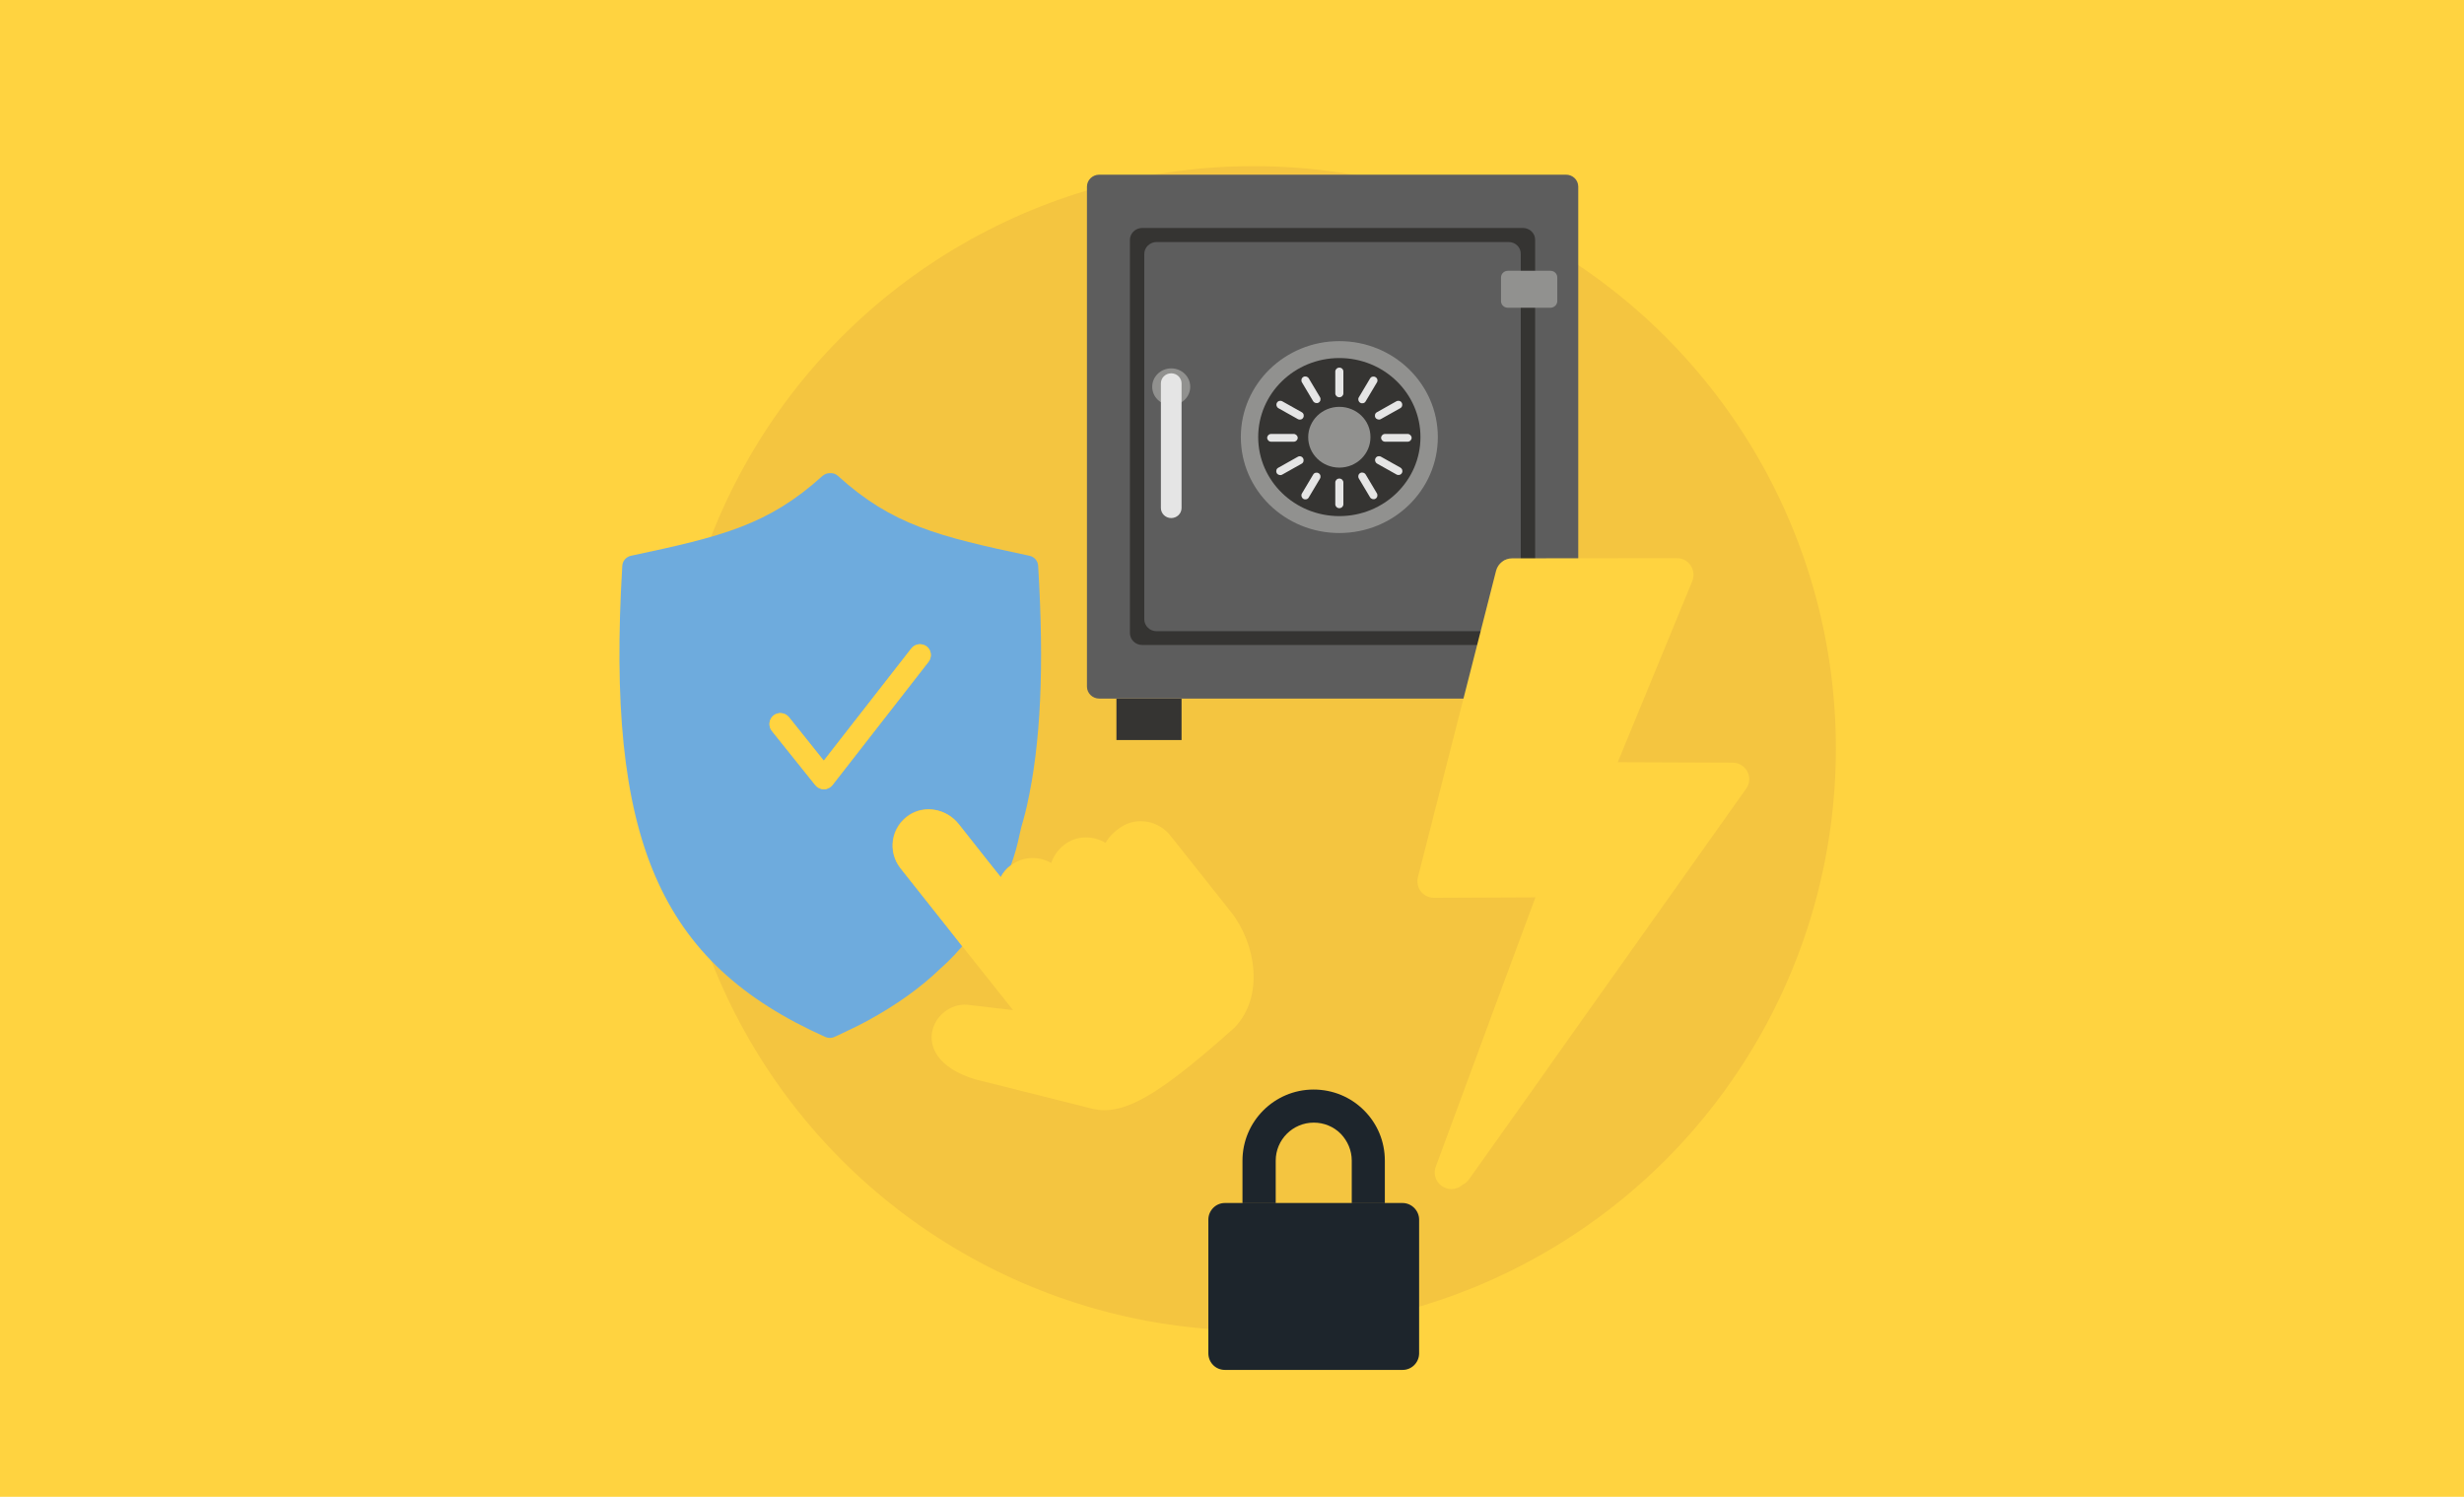 <?xml version="1.0" encoding="utf-8"?>
<!-- Generator: Adobe Illustrator 27.8.1, SVG Export Plug-In . SVG Version: 6.00 Build 0)  -->
<svg version="1.1" id="_x2014_ÎÓÈ_x5F_1" xmlns="http://www.w3.org/2000/svg" xmlns:xlink="http://www.w3.org/1999/xlink"
	 x="0px" y="0px" viewBox="0 0 1646 1000" style="enable-background:new 0 0 1646 1000;" xml:space="preserve">
<style type="text/css">
	.st0{fill:#FFD340;}
	.st1{fill:#F4C540;}
	.st2{fill:#1D252C;}
	.st3{fill:#F05423;}
	.st4{fill:#6EABDD;}
	.st5{fill:#6FC066;}
	.st6{fill:#373C57;}
	.st7{fill:#5D5D5D;}
	.st8{fill:#353432;}
	.st9{fill:#91918F;}
	.st10{fill:#E5E5E5;}
</style>
<rect class="st0" width="1646" height="1000"/>
<circle class="st1" cx="837.4" cy="500" r="389"/>
<path class="st2" d="M1971.1,247.5h-94.4c-31,0-55.5-25.2-55.5-55.5l0,0c0-31,25.2-55.5,55.5-55.5h94.4c31,0,55.5,25.2,55.5,55.5
	l0,0C2027.3,222.3,2002.1,247.5,1971.1,247.5z"/>
<path class="st3" d="M1971.1,511.4h-94.4c-31,0-55.5-25.2-55.5-55.5l0,0c0-31,25.2-55.5,55.5-55.5h94.4c31,0,55.5,25.2,55.5,55.5
	l0,0C2027.3,486.9,2002.1,511.4,1971.1,511.4z"/>
<path class="st4" d="M1971.1,644h-94.4c-31,0-55.5-25.2-55.5-55.5l0,0c0-31,25.2-55.5,55.5-55.5h94.4c31,0,55.5,25.2,55.5,55.5l0,0
	C2027.3,619.5,2002.1,644,1971.1,644z"/>
<path class="st5" d="M1971.1,775.3h-94.4c-31,0-55.5-25.2-55.5-55.5l0,0c0-31,25.2-55.5,55.5-55.5h94.4c31,0,55.5,25.2,55.5,55.5
	l0,0C2027.3,750.7,2002.1,775.3,1971.1,775.3z"/>
<path class="st0" d="M1971.1,909.3h-94.4c-31,0-55.5-25.2-55.5-55.5l0,0c0-31,25.2-55.5,55.5-55.5h94.4c31,0,55.5,25.2,55.5,55.5
	l0,0C2027.3,884.1,2002.1,909.3,1971.1,909.3z"/>
<path class="st6" d="M1971.1,379.5h-94.4c-31,0-55.5-25.2-55.5-55.5l0,0c0-31,25.2-55.5,55.5-55.5h94.4c31,0,55.5,25.2,55.5,55.5
	l0,0C2026.6,355,2002.1,379.5,1971.1,379.5z"/>
<g>
	<path class="st4" d="M693.5,378c-0.2-3.3-2.5-6-5.8-6.7c-60.8-12.9-91.7-20.5-128-53.4c-1.4-1.3-3.3-1.9-5.1-1.8
		c-1.8-0.1-3.6,0.6-5.1,1.8c-36.3,32.9-67.2,40.5-128,53.4c-3.2,0.7-5.6,3.4-5.8,6.7c-11,182.7,24.5,265.1,135.7,314.8
		c0.9,0.4,1.9,0.6,3,0.6c1.1,0,2.1-0.2,3.1-0.7c0.3-0.1,4-1.8,8.5-4c4.5-2.1,9.8-4.7,13.2-6.6c19.5-10.6,35.9-22.3,49.5-35.5
		c0.6-0.5,6.5-5.6,14.1-14.4l-9.2-11.7l-32.1-40.5c-4.3-5.4-6.1-12.3-5-19.1c1.1-6.8,5.1-12.8,10.8-16.5c10.4-6.8,24.8-4.2,32.9,5.9
		l20.3,25.7l7.9,9.9c1.7-3.2,4.1-6,7-8.1c2.3-6.4,4.3-13.2,5.7-20.3c0.6-3.1,1.5-6.3,2.5-9.7c0.9-3.3,1.8-6.6,2.5-9.9
		C695.3,496.5,697.6,445.7,693.5,378z M620.3,442.1l-64.2,82.4c-1.4,1.7-3.4,2.8-5.7,2.8c0,0,0,0,0,0c-2.2,0-4.3-1-5.7-2.7
		l-29.1-36.3c-2.5-3.2-2-7.7,1.1-10.3c3.2-2.5,7.7-2,10.3,1.1l23.3,29.1l58.5-75c2.5-3.2,7-3.7,10.3-1.3
		C622.2,434.4,622.7,438.9,620.3,442.1z"/>
	<path class="st0" d="M620.3,442.1l-64.2,82.4c-1.4,1.7-3.4,2.8-5.7,2.8c0,0,0,0,0,0c-2.2,0-4.3-1-5.7-2.7l-29.1-36.3
		c-2.5-3.2-2-7.7,1.1-10.3c3.2-2.5,7.7-2,10.3,1.1l23.3,29.1l58.5-75c2.5-3.2,7-3.7,10.3-1.3C622.2,434.4,622.7,438.9,620.3,442.1z"
		/>
	<g>
		<path class="st0" d="M824.8,686.4c-0.1,0.1-0.2,0.3-0.4,0.4c-44.8,40-67.8,54.9-86.7,54.9c-2.5,0-4.9-0.3-7.3-0.8l-79.2-19.9
			c-25.2-7.7-31.1-22.2-28.2-33.1c2.9-11,14.3-18.4,25.1-16.4l28.6,3.3L643,632.4l-9.2-11.7l-32.1-40.5c-4.3-5.4-6.1-12.3-5-19.1
			c1.1-6.8,5.1-12.8,10.8-16.5c10.4-6.8,24.8-4.2,32.9,5.9l20.3,25.7l7.9,9.9c1.7-3.2,4.1-6,7-8.1c0.4-0.4,0.9-0.7,1.3-1
			c7.7-5,17.5-4.9,25.3-0.5c1.9-5.4,5.6-10.2,10.4-13.3c7.9-5.1,18-4.9,25.9-0.1c2.3-4,6-7.8,10.6-10.7c10.4-6.8,24.8-4.2,32.8,5.9
			l40.3,50.8C839,630.2,844.7,665.7,824.8,686.4z"/>
	</g>
</g>
<g>
	<path class="st7" d="M1046.1,116.7H734.3c-4.5,0-8.2,3.6-8.2,8v334c0,4.4,3.7,8,8.2,8h311.8c4.5,0,8.2-3.6,8.2-8v-334
		C1054.3,120.2,1050.6,116.7,1046.1,116.7z"/>
	<rect x="745.8" y="466.8" class="st8" width="43.5" height="27.6"/>
	<rect x="993.2" y="466.8" class="st8" width="43.5" height="27.6"/>
	<path class="st8" d="M1017.3,152.3H763c-4.5,0-8.2,3.6-8.2,8v262.6c0,4.4,3.7,8,8.2,8h254.3c4.5,0,8.2-3.6,8.2-8V160.3
		C1025.6,155.9,1021.9,152.3,1017.3,152.3z"/>
	<path class="st7" d="M1007.8,161.7H772.6c-4.5,0-8.2,3.6-8.2,8v244c0,4.4,3.7,8,8.2,8h235.1c4.5,0,8.2-3.6,8.2-8v-244
		C1016,165.2,1012.3,161.7,1007.8,161.7z"/>
	<ellipse class="st9" cx="894.7" cy="292" rx="65.8" ry="64.1"/>
	<path class="st9" d="M1035.7,180.9h-28.4c-2.5,0-4.6,2-4.6,4.5v15.7c0,2.5,2,4.5,4.6,4.5h28.4c2.5,0,4.6-2,4.6-4.5v-15.7
		C1040.3,182.9,1038.3,180.9,1035.7,180.9z"/>
	<path class="st9" d="M1035.7,373.8h-28.4c-2.5,0-4.6,2-4.6,4.5V394c0,2.5,2,4.5,4.6,4.5h28.4c2.5,0,4.6-2,4.6-4.5v-15.7
		C1040.3,375.8,1038.3,373.8,1035.7,373.8z"/>
	<ellipse class="st8" cx="894.7" cy="292" rx="54.2" ry="52.8"/>
	<path class="st9" d="M894.7,271.8c-11.5,0-20.8,9.1-20.8,20.3c0,11.2,9.3,20.3,20.8,20.3c11.5,0,20.8-9.1,20.8-20.3
		C915.6,280.8,906.2,271.8,894.7,271.8z"/>
	<path class="st9" d="M782.4,246.1c-7,0-12.7,5.5-12.7,12.3c0,6.8,5.7,12.3,12.7,12.3c7,0,12.7-5.5,12.7-12.3
		C795.1,251.6,789.4,246.1,782.4,246.1z"/>
	<path class="st10" d="M782.4,249.4c-3.8,0-6.9,3-6.9,6.7v83.3c0,3.7,3.1,6.7,6.9,6.7c3.8,0,6.9-3,6.9-6.7v-83.3
		C789.3,252.4,786.2,249.4,782.4,249.4z"/>
	<g>
		<path class="st10" d="M894.7,245.6c-1.5,0-2.7,1.2-2.7,2.6v14.6c0,1.4,1.2,2.6,2.7,2.6c1.5,0,2.7-1.2,2.7-2.6v-14.6
			C897.4,246.7,896.2,245.6,894.7,245.6z"/>
		<path class="st10" d="M894.7,319.7c-1.5,0-2.7,1.2-2.7,2.6v14.6c0,1.4,1.2,2.6,2.7,2.6c1.5,0,2.7-1.2,2.7-2.6v-14.6
			C897.4,320.9,896.2,319.7,894.7,319.7z"/>
	</g>
	<g>
		<path class="st10" d="M874.3,252.8c-0.7-1.2-2.4-1.7-3.6-1c-1.3,0.7-1.7,2.3-1,3.6l7.5,12.6c0.7,1.2,2.4,1.7,3.6,1
			c1.3-0.7,1.7-2.3,1-3.6L874.3,252.8z"/>
		<path class="st10" d="M912.3,317c-0.7-1.2-2.4-1.7-3.6-1c-1.3,0.7-1.7,2.3-1,3.6l7.5,12.6c0.7,1.2,2.4,1.7,3.6,1
			c1.3-0.7,1.7-2.3,1-3.6L912.3,317z"/>
	</g>
	<g>
		<path class="st10" d="M869.6,275.4l-13-7.3c-1.3-0.7-2.9-0.3-3.6,1c-0.7,1.2-0.3,2.8,1,3.6l13,7.3c1.3,0.7,2.9,0.3,3.6-1
			C871.3,277.7,870.9,276.1,869.6,275.4z"/>
		<path class="st10" d="M935.5,312.4l-13-7.3c-1.3-0.7-2.9-0.3-3.6,1c-0.7,1.2-0.3,2.8,1,3.6l13,7.3c1.3,0.7,2.9,0.3,3.6-1
			C937.2,314.8,936.8,313.2,935.5,312.4z"/>
	</g>
	<g>
		<path class="st10" d="M864.2,289.9h-15c-1.5,0-2.7,1.2-2.7,2.6s1.2,2.6,2.7,2.6h15c1.5,0,2.7-1.2,2.7-2.6S865.6,289.9,864.2,289.9
			z"/>
		<path class="st10" d="M940.3,289.9h-15c-1.5,0-2.7,1.2-2.7,2.6s1.2,2.6,2.7,2.6h15c1.5,0,2.7-1.2,2.7-2.6S941.7,289.9,940.3,289.9
			z"/>
	</g>
	<g>
		<path class="st10" d="M866.9,305.2l-13,7.3c-1.3,0.7-1.7,2.3-1,3.6c0.7,1.2,2.4,1.7,3.6,1l13-7.3c1.3-0.7,1.7-2.3,1-3.6
			C869.8,304.9,868.2,304.4,866.9,305.2z"/>
		<path class="st10" d="M932.8,268.1l-13,7.3c-1.3,0.7-1.7,2.3-1,3.6c0.7,1.2,2.4,1.7,3.6,1l13-7.3c1.3-0.7,1.7-2.3,1-3.6
			C935.8,267.8,934.1,267.4,932.8,268.1z"/>
	</g>
	<g>
		<path class="st10" d="M880.8,316.1c-1.3-0.7-2.9-0.3-3.6,1l-7.5,12.6c-0.7,1.2-0.3,2.8,1,3.6c1.3,0.7,2.9,0.3,3.6-1l7.5-12.6
			C882.5,318.4,882.1,316.8,880.8,316.1z"/>
		<path class="st10" d="M918.8,251.9c-1.3-0.7-2.9-0.3-3.6,1l-7.5,12.6c-0.7,1.2-0.3,2.8,1,3.6c1.3,0.7,2.9,0.3,3.6-1l7.5-12.6
			C920.6,254.2,920.1,252.6,918.8,251.9z"/>
	</g>
</g>
<path class="st2" d="M948,814.8v89.3c0,6.1-4.9,11.1-11,11.1H818.2c-6.1,0-11-4.9-11-11.1v-89.3c0-6,4.9-11.1,11-11.1h118.7
	C943,803.7,948,808.8,948,814.8z"/>
<path class="st2" d="M925.1,775.4v28.4H903v-28.4c0-6.8-2.7-13.1-7.4-18c-4.8-4.8-11.2-7.4-18-7.4c-14,0-25.4,11.4-25.4,25.4v28.4
	H830v-28.4c0-26.2,21.3-47.5,47.5-47.5c12.7,0,24.7,4.9,33.7,13.9C920.2,750.8,925.1,762.7,925.1,775.4z"/>
<path class="st0" d="M1166.4,527l-129.5,182.5l-4.4,6.3l-9.2,13l-42,59.1c-1.2,1.6-2.7,2.9-4.3,3.6c-2,1.9-4.7,2.9-7.5,2.9
	c-1.3,0-2.6-0.2-3.8-0.7c-5.7-2.1-8.7-8.5-6.6-14.2l32.3-87.4l2.6-7.1l5.5-14.9l26.2-70.6l-67.7,0.3c0,0,0,0-0.1,0
	c-3.4,0-6.6-1.6-8.7-4.2c-2.1-2.7-2.8-6.3-2-9.6l52.2-204.7c1.3-4.9,5.7-8.3,10.8-8.3l110.1-0.1c3.7,0,7.1,1.8,9.1,4.9
	c2.1,3.1,2.4,7,1.1,10.4l-49.8,121l76.8,0.3c4.1,0,7.9,2.4,9.8,6C1169.2,519.2,1168.9,523.6,1166.4,527z"/>
</svg>
